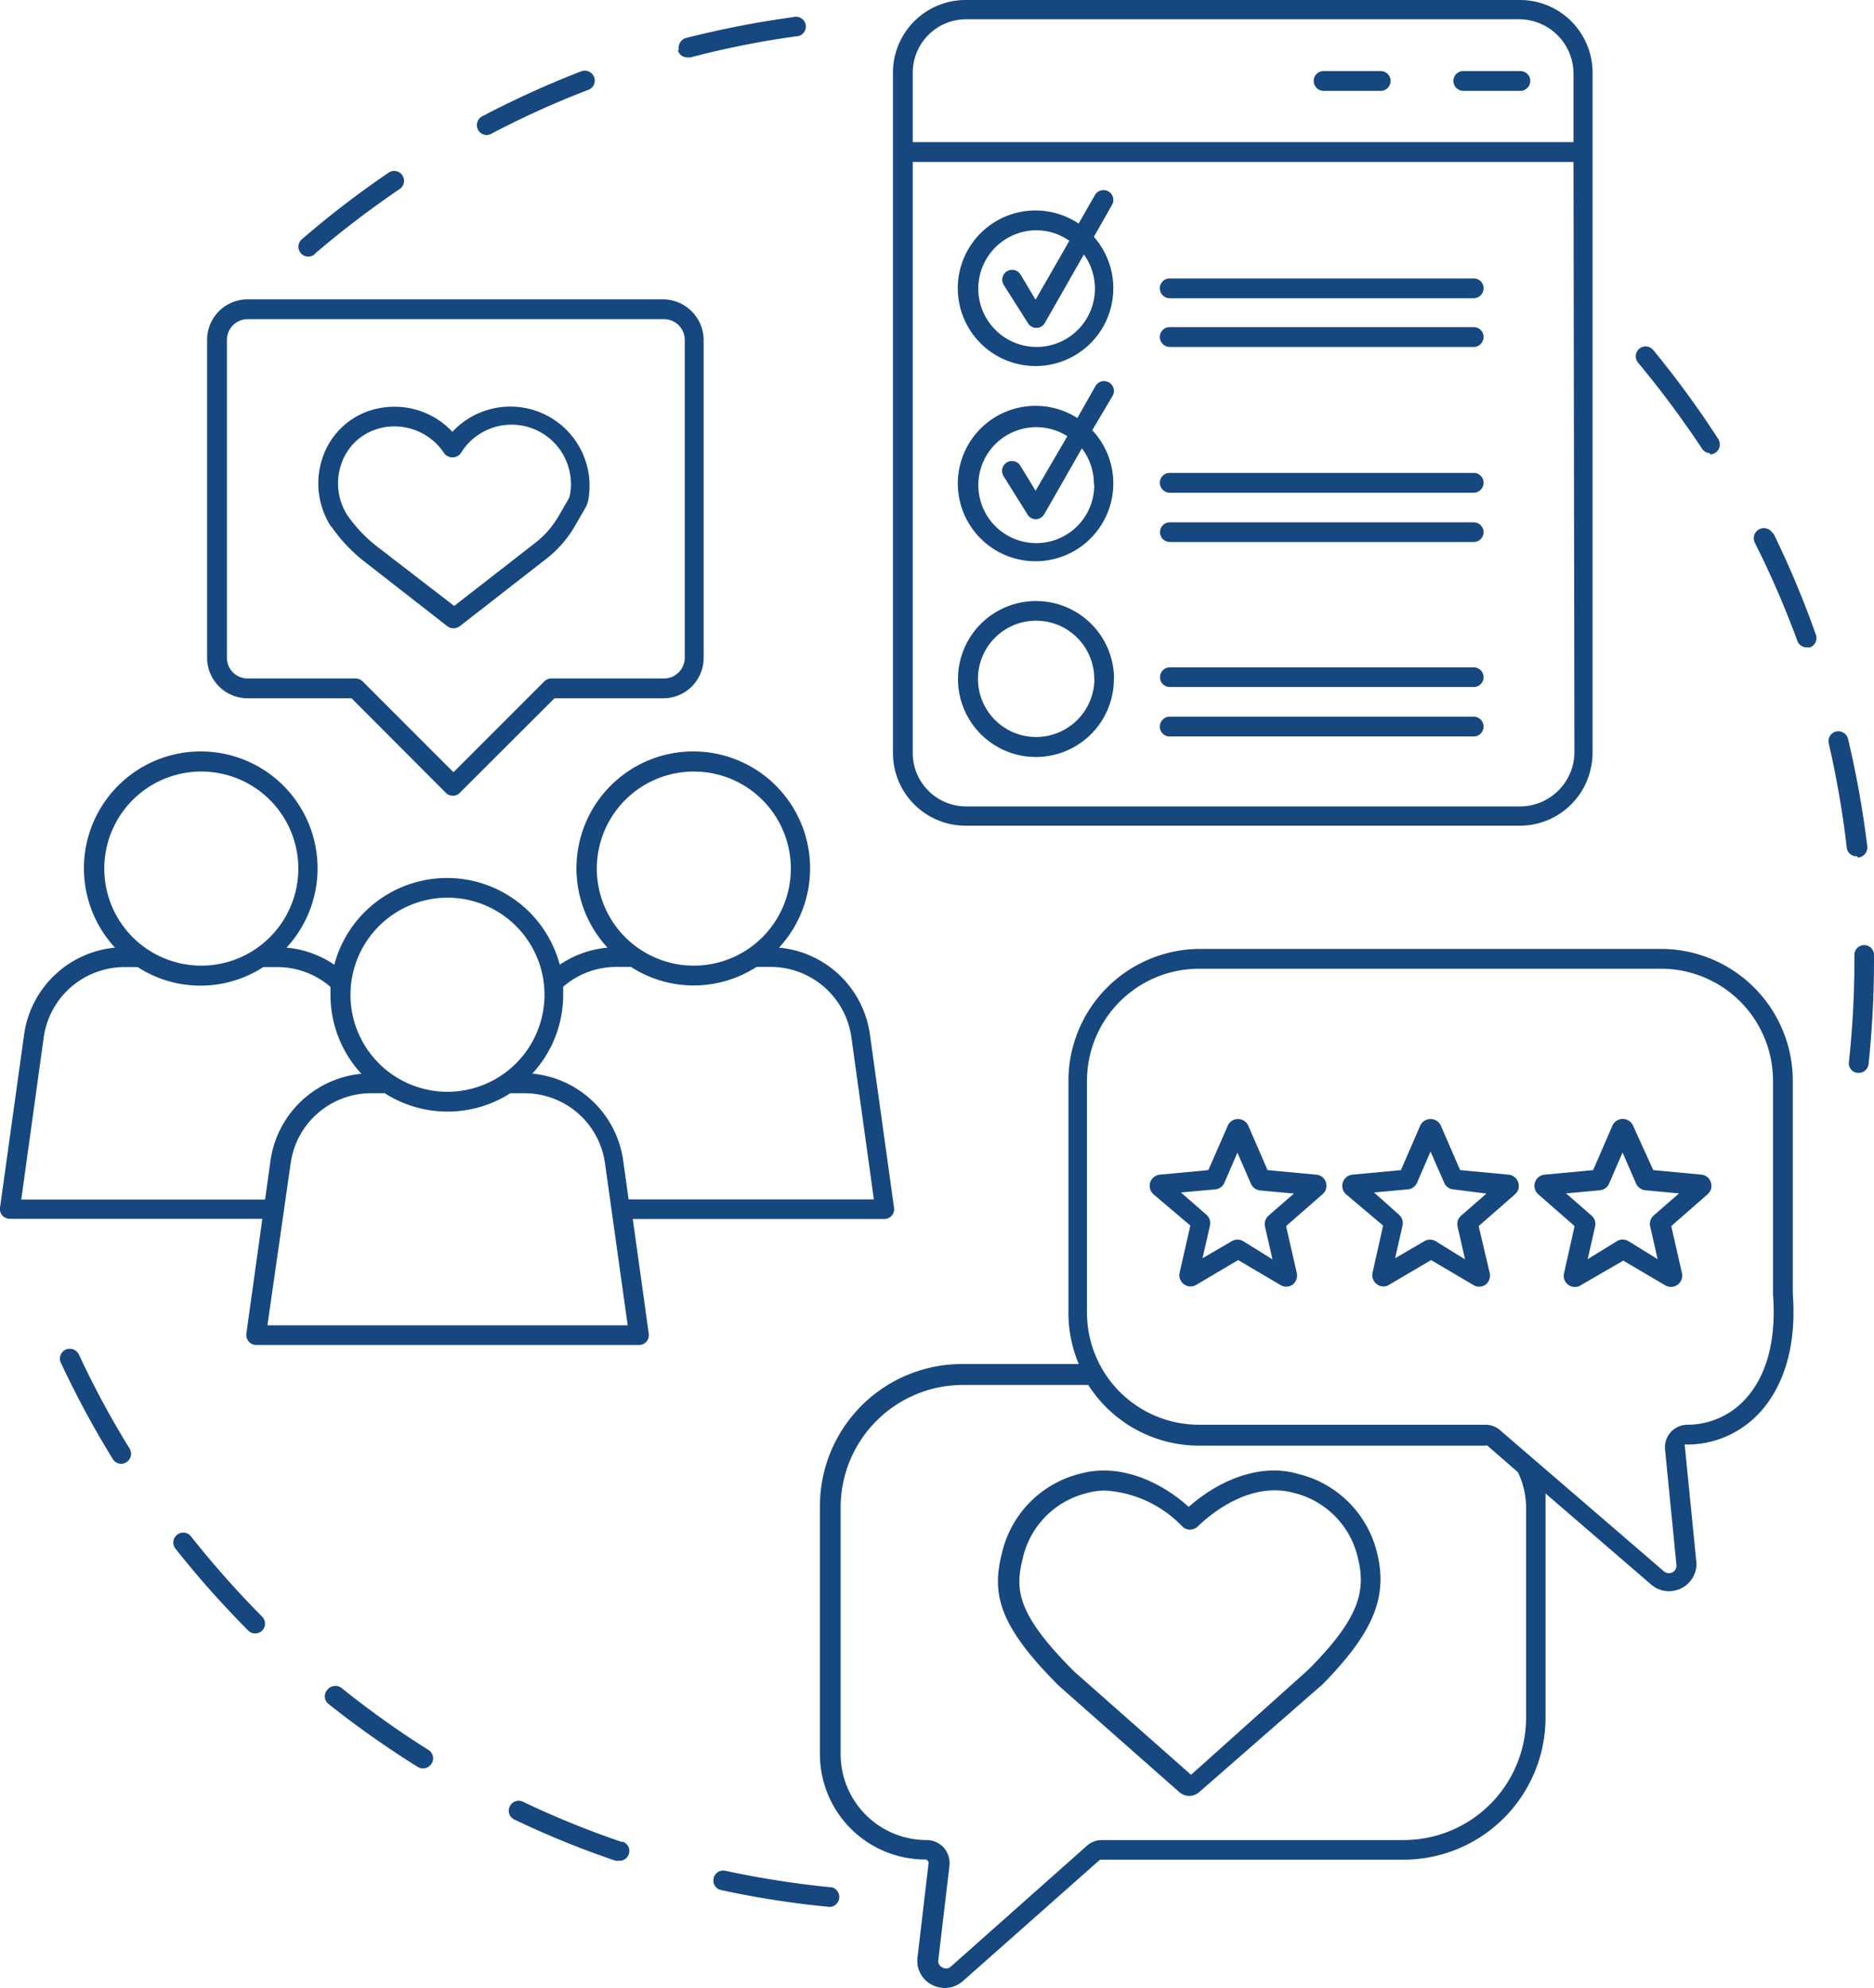 <svg id="Layer_1" data-name="Layer 1" xmlns="http://www.w3.org/2000/svg" width="103.15" height="109.39" viewBox="0 0 103.15 109.39"><defs><style>.cls-1{fill:#16477f;}</style></defs><path class="cls-1" d="M29.31,7.14a.55.55,0,0,1,.23-.74A53,53,0,0,1,35,3.92a.55.55,0,0,1,.7.32.54.54,0,0,1-.31.7,49.84,49.84,0,0,0-5.37,2.43.57.57,0,0,1-.25.06A.56.56,0,0,1,29.31,7.14Zm-9,6.84A52.48,52.48,0,0,1,25,10.4a.54.54,0,1,0-.61-.9,52.88,52.88,0,0,0-4.77,3.66.54.54,0,0,0-.06.77.54.54,0,0,0,.77.05Zm20-11.22a.54.54,0,0,0,.53.4H41A49.58,49.58,0,0,1,46.81,2,.54.54,0,1,0,46.67.94a53.63,53.63,0,0,0-5.91,1.15A.56.56,0,0,0,40.37,2.76ZM13.51,84.53a.54.54,0,1,0-.85.68,53.22,53.22,0,0,0,4,4.5.52.52,0,0,0,.38.16.58.58,0,0,0,.39-.15.55.55,0,0,0,0-.77A53,53,0,0,1,13.51,84.53ZM26.61,96.3a50.35,50.35,0,0,1-4.8-3.42A.56.56,0,0,0,21,93a.53.53,0,0,0,.09.76A53.14,53.14,0,0,0,26,97.22a.6.6,0,0,0,.28.08.56.56,0,0,0,.47-.26A.54.54,0,0,0,26.61,96.3Zm22.13,7.54a52.15,52.15,0,0,1-5.82-.91.54.54,0,0,0-.64.42.53.53,0,0,0,.41.64,50.05,50.05,0,0,0,6,.93h0a.55.55,0,0,0,.05-1.09Zm-11.5-2.49a49.55,49.55,0,0,1-5.46-2.22.54.54,0,0,0-.72.26.53.53,0,0,0,.25.72,49.79,49.79,0,0,0,5.58,2.27l.17,0a.54.54,0,0,0,.18-1.06ZM7.34,74.52a.56.56,0,0,0-.73-.26.54.54,0,0,0-.26.72,53,53,0,0,0,2.86,5.3.55.55,0,0,0,.46.26.52.52,0,0,0,.29-.09.55.55,0,0,0,.18-.74A49,49,0,0,1,7.34,74.52ZM105.61,52h0a.54.54,0,0,0-.54.54v.31a51.88,51.88,0,0,1-.3,5.58.53.53,0,0,0,.48.6h.06a.54.54,0,0,0,.54-.48,54.13,54.13,0,0,0,.3-5.7v-.31A.54.54,0,0,0,105.61,52Zm-8.49-27a.55.55,0,0,0,.3-.09.55.55,0,0,0,.16-.75A53,53,0,0,0,94,19.26a.54.54,0,0,0-.84.69,53.68,53.68,0,0,1,3.52,4.73A.54.54,0,0,0,97.12,24.93Zm3.47,4.37a.54.54,0,1,0-1,.49,51.47,51.47,0,0,1,2.34,5.4.55.55,0,0,0,.51.36l.19,0a.55.55,0,0,0,.32-.7A51.93,51.93,0,0,0,100.59,29.3Zm4.65,17.81h.06a.56.56,0,0,0,.48-.61,53.54,53.54,0,0,0-1.06-5.92.55.55,0,0,0-.66-.4.54.54,0,0,0-.4.65,53.74,53.74,0,0,1,1,5.8A.54.54,0,0,0,105.24,47.11ZM22.35,38.42H16.62A2.23,2.23,0,0,1,14.4,36.2V18.69a2.23,2.23,0,0,1,2.22-2.22h22.9a2.25,2.25,0,0,1,2.21,2.22V36.2a2.22,2.22,0,0,1-2.21,2.22h-6l-5.21,5.2a.51.51,0,0,1-.38.16.53.53,0,0,1-.39-.16Zm-5.73-1.09h5.95a.57.57,0,0,1,.39.16l5,5,5-5a.55.55,0,0,1,.39-.16h6.21a1.14,1.14,0,0,0,1.13-1.13V18.69a1.14,1.14,0,0,0-1.13-1.13H16.62a1.14,1.14,0,0,0-1.13,1.13V36.2A1.14,1.14,0,0,0,16.62,37.33Zm4.58-8.39a4.37,4.37,0,0,1-.45-3.74,4.09,4.09,0,0,1,2.44-2.55,4.39,4.39,0,0,1,1.52-.27,4.33,4.33,0,0,1,3.19,1.38,4.36,4.36,0,0,1,7.49,3.7,1.49,1.49,0,0,1-.19.52l-.55.95a6.26,6.26,0,0,1-1.56,1.8L28.3,34.46a.6.6,0,0,1-.34.11.57.57,0,0,1-.33-.11L23.19,31a8.87,8.87,0,0,1-1.93-2Zm.92-.59,0,0a7.88,7.88,0,0,0,1.7,1.77L28,33.34l4.46-3.47a5.07,5.07,0,0,0,1.29-1.48l.55-.95a.58.58,0,0,0,.06-.15,3.27,3.27,0,0,0-6-2.35.57.57,0,0,1-.91,0,3.28,3.28,0,0,0-2.74-1.48,3.2,3.2,0,0,0-1.14.21,3,3,0,0,0-1.79,1.88A3.25,3.25,0,0,0,22.12,28.35ZM38.17,74H17.1a.53.53,0,0,1-.41-.19.57.57,0,0,1-.13-.43l.88-6.32H3.54a.59.59,0,0,1-.41-.18A.54.54,0,0,1,3,66.45L4.33,56.9a5.58,5.58,0,0,1,5-4.76,6.43,6.43,0,1,1,9.44,0,5.53,5.53,0,0,1,2.63.94,6.42,6.42,0,0,1,12.41,0,5.53,5.53,0,0,1,2.63-.94,6.43,6.43,0,1,1,9.44,0,5.56,5.56,0,0,1,5,4.76l1.33,9.55a.54.54,0,0,1-.13.44.56.56,0,0,1-.41.18H37.83l.88,6.32a.57.57,0,0,1-.13.43A.53.53,0,0,1,38.17,74ZM8.74,47.79a5.34,5.34,0,1,0,5.34-5.34A5.34,5.34,0,0,0,8.74,47.79ZM5.41,57.05,4.17,66H17.59l.3-2.15a5.59,5.59,0,0,1,5-4.77,6.4,6.4,0,0,1-1.7-4.34c0-.15,0-.3,0-.44a4.45,4.45,0,0,0-2.9-1.09h-.8a6.36,6.36,0,0,1-6.91,0H9.83A4.49,4.49,0,0,0,5.41,57.05Zm16.88-2.32a5.34,5.34,0,1,0,5.34-5.34A5.35,5.35,0,0,0,22.29,54.73Zm13.56-6.94a5.34,5.34,0,1,0,5.34-5.34A5.34,5.34,0,0,0,35.85,47.79ZM34,54.29c0,.14,0,.29,0,.44a6.4,6.4,0,0,1-1.7,4.34,5.59,5.59,0,0,1,5,4.77l.3,2.15H51.1l-1.24-8.94a4.49,4.49,0,0,0-4.42-3.85h-.8a6.36,6.36,0,0,1-6.91,0h-.79A4.45,4.45,0,0,0,34,54.29ZM17.72,72.92H37.55L36.3,64a4.47,4.47,0,0,0-4.42-3.85h-.79a6.41,6.41,0,0,1-6.91,0h-.79A4.47,4.47,0,0,0,19,64ZM52.15,41.43V4a4,4,0,0,1,4-4H86.66a4,4,0,0,1,4,4v37.4a4.2,4.2,0,0,1-.21,1.29,4,4,0,0,1-3.82,2.74H56.18A4,4,0,0,1,52.15,41.43ZM53.24,7.82H89.61V4a3,3,0,0,0-3-2.94H56.18A2.94,2.94,0,0,0,53.24,4ZM89.61,8.91H53.24V41.43a2.94,2.94,0,0,0,2.94,2.94H86.66a3,3,0,0,0,3-2.94ZM60,11.58a4.3,4.3,0,0,1,2.37.72l.9-1.57a.54.54,0,0,1,.94.54l-1,1.76A4.28,4.28,0,1,1,60,11.58Zm0,4.91,1.86-3.24A3.14,3.14,0,0,0,60,12.67,3.21,3.21,0,1,0,62.66,14l-2.15,3.77a.53.53,0,0,1-.46.27h0a.53.53,0,0,1-.46-.25l-1.34-2.11a.54.54,0,1,1,.92-.58Zm4.31,20.86A4.29,4.29,0,1,1,60,33.07,4.29,4.29,0,0,1,64.32,37.35Zm-1.08,0a3.2,3.2,0,1,0-3.2,3.2A3.21,3.21,0,0,0,63.24,37.35Zm4.15-20.94H84.12a.55.55,0,0,0,.54-.55.54.54,0,0,0-.54-.54H67.39a.54.54,0,0,0-.55.54A.55.55,0,0,0,67.39,16.41ZM84.12,18H67.39a.54.54,0,0,0-.55.54.55.55,0,0,0,.55.55H84.12a.55.55,0,0,0,.54-.55A.54.54,0,0,0,84.12,18ZM66.84,26.56a.55.55,0,0,0,.55.55H84.12a.55.55,0,0,0,.54-.55.54.54,0,0,0-.54-.54H67.39A.54.54,0,0,0,66.84,26.56Zm17.82,2.72a.54.54,0,0,0-.54-.54H67.39a.54.54,0,1,0,0,1.08H84.12A.54.54,0,0,0,84.66,29.28Zm-.54,7.44H67.39a.54.54,0,1,0,0,1.08H84.12a.54.54,0,1,0,0-1.08Zm0,2.71H67.39a.55.55,0,0,0-.55.55.54.54,0,0,0,.55.54H84.12a.54.54,0,0,0,.54-.54A.55.55,0,0,0,84.12,39.43Zm-21-15.76a4.28,4.28,0,1,1-7.4,2.94A4.28,4.28,0,0,1,62.3,23l1-1.76a.54.54,0,0,1,.94.54Zm.09,2.94a3.2,3.2,0,0,0-.66-1.94l-2.07,3.62a.56.56,0,0,1-.46.28h0a.54.54,0,0,1-.46-.26L58.24,26.2a.54.54,0,1,1,.92-.58L60,27l1.75-3a3.19,3.19,0,1,0,1.48,2.69ZM86.69,3.91H83.54a.54.54,0,0,0-.54.54.55.55,0,0,0,.54.55h3.15a.55.55,0,0,0,.54-.55A.54.54,0,0,0,86.69,3.91ZM79,3.91H75.85a.54.54,0,0,0-.54.54.55.55,0,0,0,.54.55H79a.55.55,0,0,0,.54-.55A.54.54,0,0,0,79,3.91Zm-.2,81.54c.6,2.43-.22,4.39-3,7.22L69,98.61h0a.82.82,0,0,1-.54.2.84.84,0,0,1-.54-.2l-6.63-5.85c-3.37-3.36-3.7-5.1-3.14-7.31a5.86,5.86,0,0,1,4.28-4.36c2.24-.63,4.52.48,6,1.82,1.51-1.34,3.79-2.45,6-1.82A5.89,5.89,0,0,1,78.8,85.45ZM75,91.88c2.88-2.88,3.18-4.39,2.74-6.17a4.77,4.77,0,0,0-3.52-3.57c-2-.55-4,.6-5.32,1.87a.61.61,0,0,1-.8,0l0,0a6.43,6.43,0,0,0-4.27-2,3.67,3.67,0,0,0-1,.14,4.77,4.77,0,0,0-3.53,3.57c-.41,1.66-.44,3,2.84,6.26l6.42,5.67Zm26.68-20.72c.26,3.51-.85,5.51-1.83,6.57a5.43,5.43,0,0,1-4,1.75.14.14,0,0,0-.11,0,.13.13,0,0,0,0,.12l.64,6.43v0a1.51,1.51,0,0,1-.88,1.38,1.6,1.6,0,0,1-.63.14,1.5,1.5,0,0,1-1-.38l-5.8-5c0,.2,0,.41,0,.62V94.51a7.82,7.82,0,0,1-7.82,7.81H63.61a.18.18,0,0,0-.12.05L56,109a1.52,1.52,0,0,1-1,.38,1.56,1.56,0,0,1-.63-.14,1.48,1.48,0,0,1-.88-1.37v-.07l.62-5.28a.17.17,0,0,0-.05-.14.15.15,0,0,0-.13-.07,5.8,5.8,0,0,1-5.8-5.79V82.87A7.82,7.82,0,0,1,56,75.05h6.38a7.17,7.17,0,0,1-.57-2.82V59.46A7.26,7.26,0,0,1,69,52.21H94.43a7.26,7.26,0,0,1,7.25,7.25ZM99.05,77c.84-.9,1.78-2.63,1.54-5.79V59.46a6.16,6.16,0,0,0-6.16-6.16H69a6.17,6.17,0,0,0-6.17,6.16V72.23A6.17,6.17,0,0,0,69,78.39H84.77a1.22,1.22,0,0,1,.81.31l9,7.75a.42.42,0,0,0,.7-.3l-.63-6.39a1.24,1.24,0,0,1,1.23-1.37A4.32,4.32,0,0,0,99.05,77Zm-12.5,4-1.68-1.46a.14.14,0,0,0-.1,0H69a7.24,7.24,0,0,1-6.1-3.34H56a6.74,6.74,0,0,0-6.73,6.73V96.53A4.73,4.73,0,0,0,54,101.24a1.27,1.27,0,0,1,.95.42,1.3,1.3,0,0,1,.31,1l-.62,5.24a.41.41,0,0,0,.25.36.39.39,0,0,0,.45-.06l7.48-6.64a1.24,1.24,0,0,1,.84-.32H80.24A6.74,6.74,0,0,0,87,94.51V82.87A4.57,4.57,0,0,0,86.55,81ZM66.49,65.71a.65.65,0,0,1-.18-.66.63.63,0,0,1,.53-.42l2.67-.25,1.07-2.44h0a.6.6,0,0,1,.56-.37.61.61,0,0,1,.57.37l1.06,2.44,2.67.25a.61.61,0,0,1,.35,1.08l-2,1.75.59,2.59a.64.64,0,0,1-.24.64.62.62,0,0,1-.68,0l-2.31-1.36-2.3,1.36a.62.62,0,0,1-.32.09.6.6,0,0,1-.36-.12.62.62,0,0,1-.24-.64l.59-2.59Zm3.4-.27L68,65.61l1.4,1.22a.62.62,0,0,1,.2.6l-.41,1.8,1.61-.94a.62.62,0,0,1,.63,0l1.61,1-.41-1.8a.63.63,0,0,1,.2-.61l1.39-1.21-1.85-.17a.63.63,0,0,1-.52-.38l-.74-1.7-.74,1.71A.62.62,0,0,1,69.89,65.44Zm7.2.27a.62.62,0,0,1,.35-1.08l2.67-.25,1.06-2.44a.62.62,0,0,1,.57-.37.61.61,0,0,1,.57.37l1.06,2.44,2.67.25a.62.62,0,0,1,.35,1.08l-2,1.75L85,70.05a.64.64,0,0,1-.24.64.62.62,0,0,1-.68,0l-2.31-1.36-2.31,1.36a.56.56,0,0,1-.31.09.58.58,0,0,1-.36-.12.62.62,0,0,1-.24-.64l.58-2.59Zm3.4-.27-1.86.17L80,66.83a.62.62,0,0,1,.2.6l-.41,1.8,1.61-.94a.6.6,0,0,1,.62,0l1.62,1-.41-1.8a.62.62,0,0,1,.19-.6l1.4-1.22L83,65.44a.6.6,0,0,1-.51-.37l-.75-1.71L81,65.07A.62.62,0,0,1,80.49,65.44Zm16.68-.39a.61.61,0,0,1-.18.66l-2,1.75.59,2.59a.62.62,0,0,1-.92.67l-2.31-1.36L90,70.72a.56.56,0,0,1-.31.09.63.63,0,0,1-.37-.12.61.61,0,0,1-.23-.64l.58-2.59-2-1.75a.62.62,0,0,1-.18-.66.61.61,0,0,1,.53-.42l2.67-.25,1.06-2.44a.62.62,0,0,1,1.14,0L94,64.38l2.67.25A.6.6,0,0,1,97.17,65.05ZM92,68.29a.56.56,0,0,1,.31-.09.65.65,0,0,1,.31.08l1.62,1-.41-1.8a.62.62,0,0,1,.19-.6l1.4-1.22-1.86-.17a.63.63,0,0,1-.51-.38l-.74-1.7-.74,1.71a.62.62,0,0,1-.51.37l-1.86.17,1.4,1.22a.61.61,0,0,1,.2.6l-.41,1.8Zm.74-5.92Z" transform="translate(-3)"/></svg>